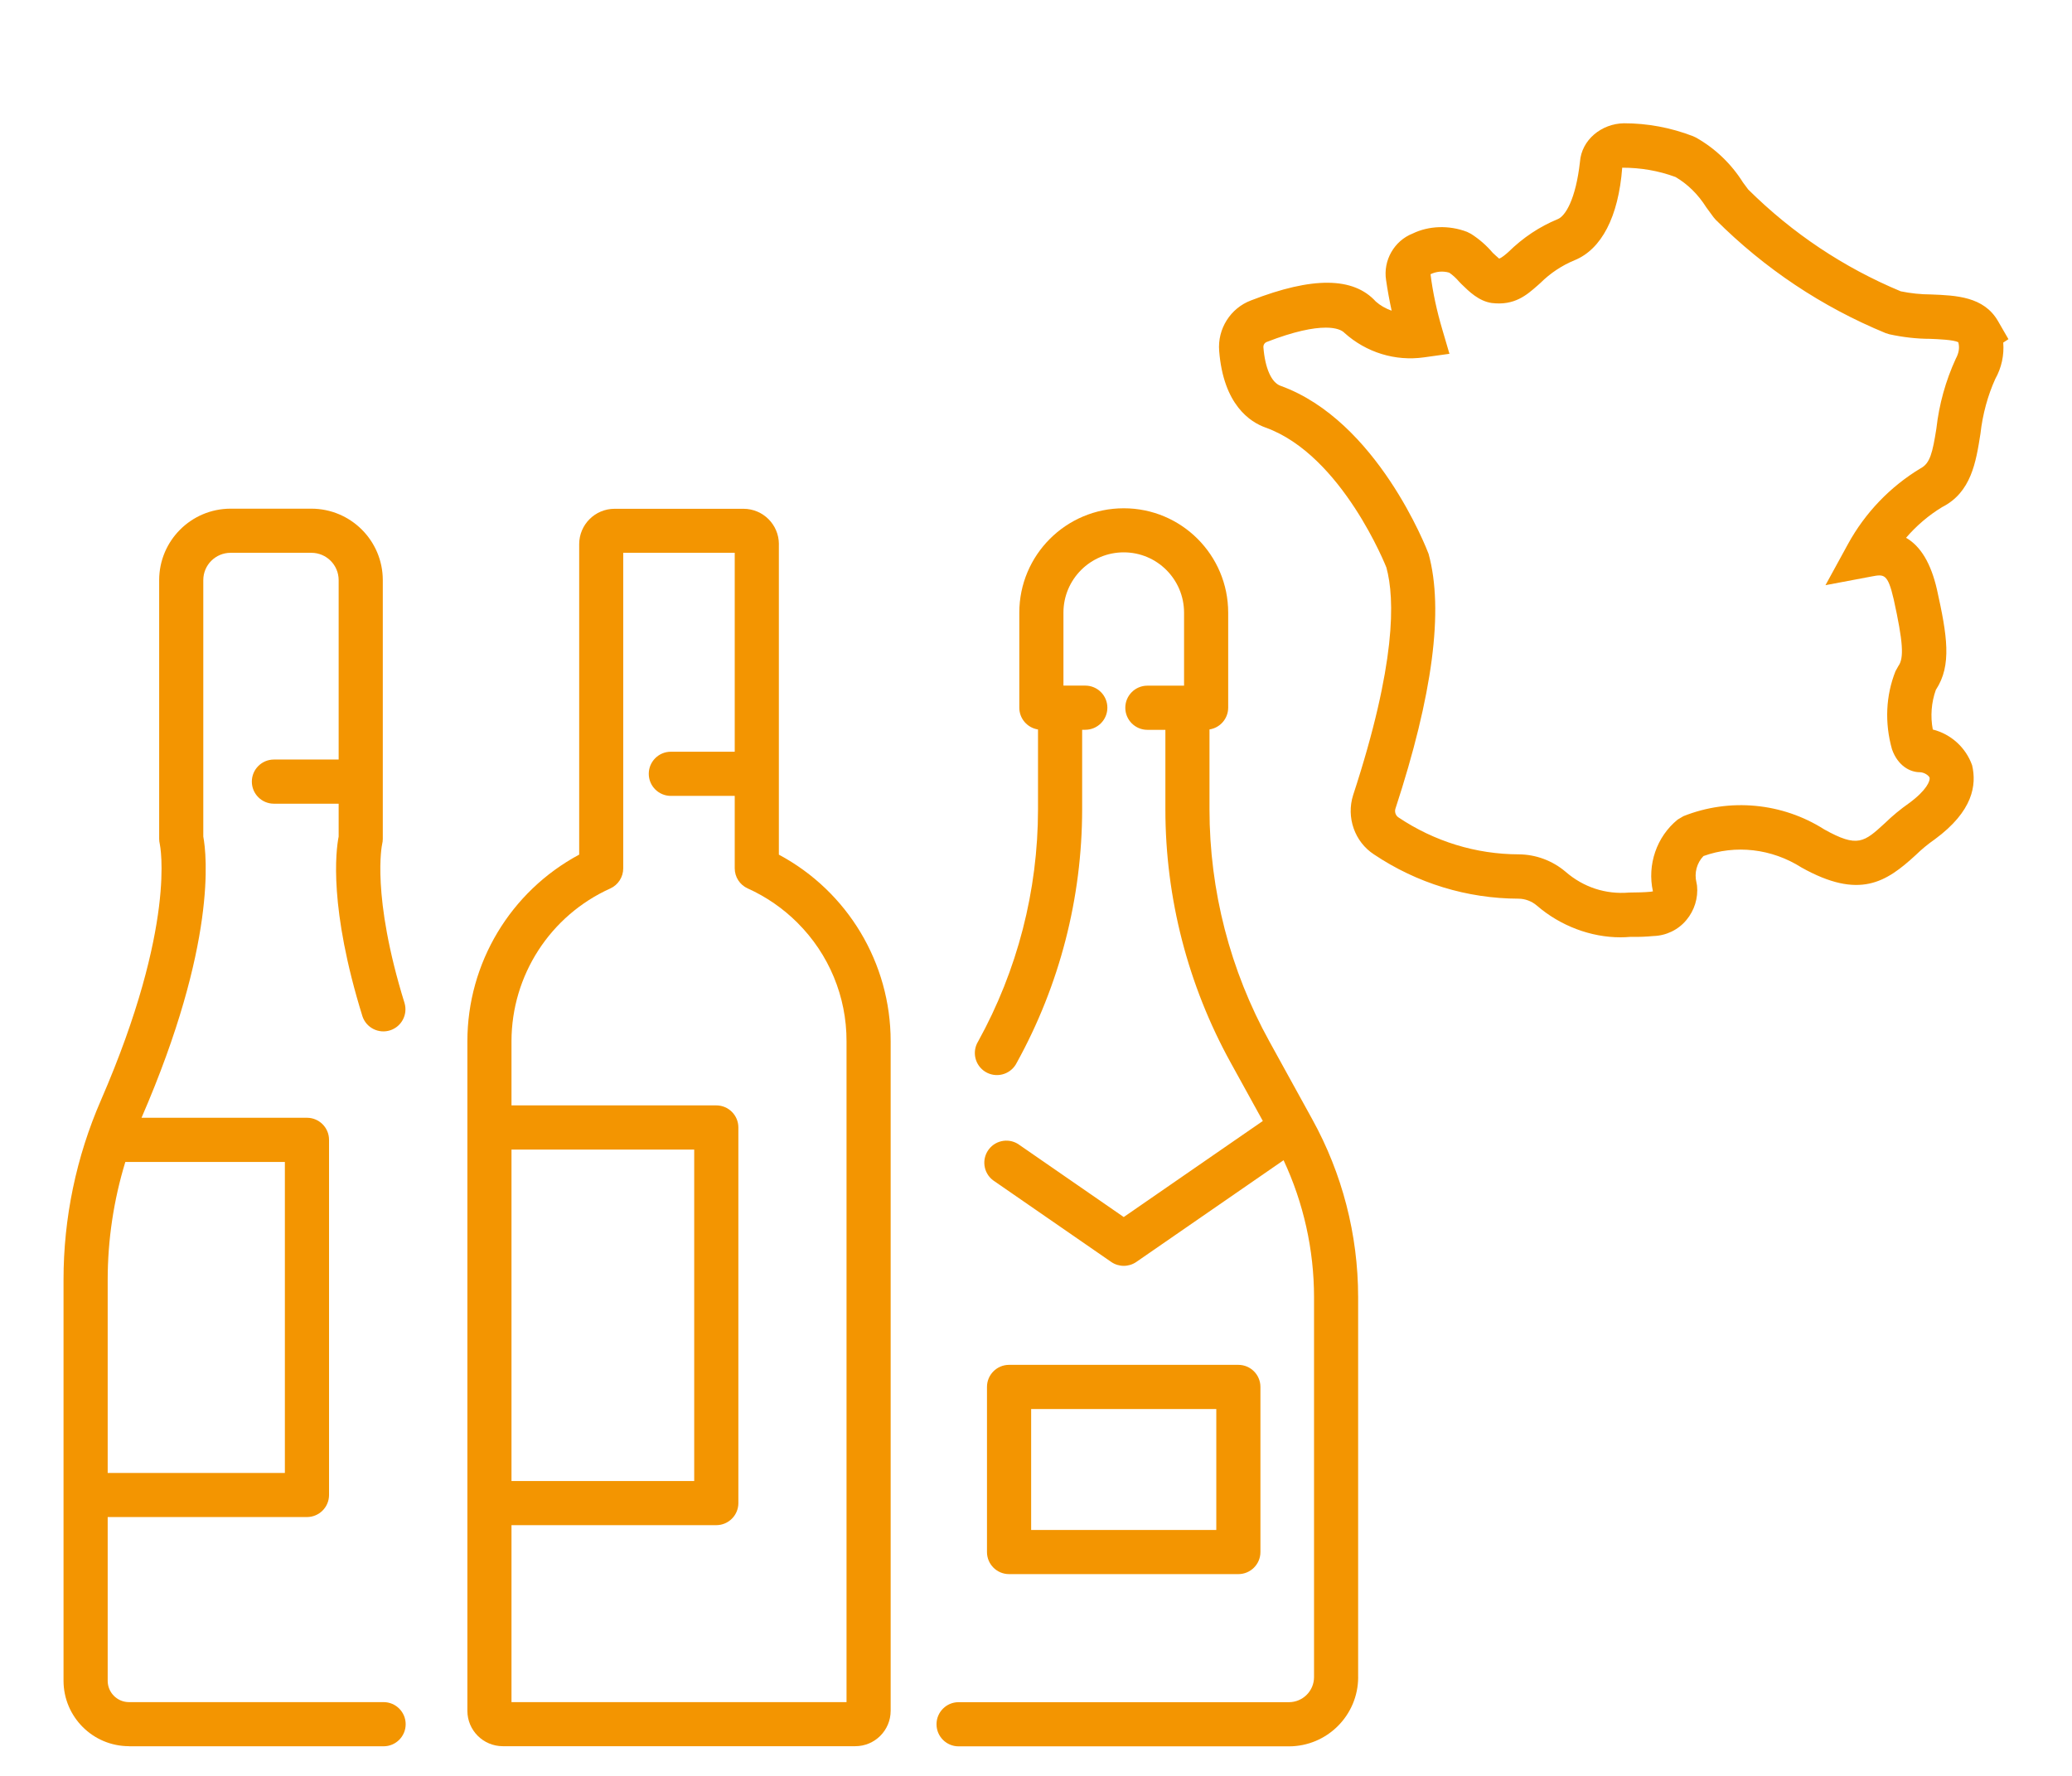 <?xml version="1.0" encoding="UTF-8"?><svg id="Calque_1" xmlns="http://www.w3.org/2000/svg" viewBox="0 0 70 60"><defs><style>.cls-1{fill:#f39501;stroke-width:0px;}</style></defs><path class="cls-1" d="m26.314,18.383c-.002-.658-.535-1.191-1.193-1.193h-4.359c-.659,0-1.193.534-1.195,1.193v10.491c-2.324,1.246-3.775,3.668-3.777,6.304v22.626c.002.659.536,1.192,1.195,1.193h11.91c.659,0,1.193-.534,1.195-1.193v-22.626c0-2.637-1.452-5.06-3.777-6.303v-10.492Zm-9.034,20.456h6.173v11.199h-6.173v-11.199Zm9.662-7.661c1.064,1.059,1.661,2.499,1.657,4v22.33h-11.319v-5.979h6.919c.412,0,.746-.334.746-.746v-12.69c0-.412-.334-.746-.746-.746h-6.919v-2.167c.002-2.226,1.307-4.246,3.336-5.161.267-.12.439-.387.439-.68v-10.662h3.767v6.721h-2.158c-.412,0-.746.334-.746.746s.334.746.746.746h2.158v2.447c0,.293.171.559.438.679.626.282,1.196.676,1.682,1.161Z"/><path class="cls-1" d="m45.883,56.664v-12.845c-.002-2.106-.537-4.176-1.558-6.018l-1.441-2.616c-1.326-2.4-2.022-5.096-2.023-7.838v-2.702c.362-.056.63-.367.632-.734v-3.212c-.001-1.949-1.582-3.528-3.531-3.526-1.947.001-3.525,1.579-3.526,3.526v3.213c.001.367.27.678.632.734v2.702c-.001,2.742-.697,5.438-2.023,7.838-.216.351-.107.81.244,1.026.351.216.81.107,1.026-.244.012-.02.024-.04.034-.061,1.448-2.621,2.208-5.566,2.21-8.56v-2.691h.106c.412,0,.746-.334.746-.746s-.334-.746-.746-.746h-.738v-2.466c0-1.125.914-2.037,2.039-2.036,1.124,0,2.035.912,2.036,2.036v2.468h-1.239c-.412,0-.746.334-.746.746s.334.746.746.746h.608v2.691c.001,2.994.762,5.938,2.209,8.559l1.083,1.965-4.699,3.246-3.511-2.427c-.327-.251-.795-.189-1.045.137-.251.327-.189.795.137,1.045.02.016.041.03.063.044l3.933,2.718c.255.176.593.176.848,0l4.975-3.437c.676,1.447,1.027,3.025,1.029,4.622v12.844c-.002.468-.383.846-.851.845h-11.157c-.412,0-.746.334-.746.746s.334.746.746.746h11.157c1.291,0,2.339-1.045,2.342-2.336Z"/><path class="cls-1" d="m41.836,53.183c.412,0,.746-.334.746-.746v-5.578c0-.412-.334-.746-.746-.746h-7.746c-.412,0-.746.334-.746.746v5.578c0,.412.334.746.746.746h7.746Zm-7-5.578h6.255v4.087h-6.255v-4.087Z"/><path class="cls-1" d="m4.358,59h8.601c.412,0,.746-.334.746-.746s-.334-.746-.746-.746H4.358c-.397,0-.719-.322-.72-.72v-5.533h6.732c.412,0,.746-.334.746-.746v-11.998c0-.412-.334-.746-.746-.746h-5.589c2.553-5.881,2.2-8.896,2.087-9.5v-8.666c0-.509.413-.921.922-.922h2.729c.509,0,.921.413.922.922v6.063h-2.187c-.412,0-.746.334-.746.746s.334.746.746.746h2.187v1.109c-.095.484-.334,2.402.803,6.072.129.391.551.603.942.474.38-.126.593-.53.482-.915-1.133-3.656-.761-5.358-.759-5.368.015-.06.023-.123.023-.185v-8.742c-.002-1.332-1.081-2.411-2.413-2.413h-2.729c-1.332.002-2.411,1.081-2.413,2.413v8.741c0,.059.008.119.021.176.006.027.586,2.727-1.988,8.656-.835,1.915-1.265,3.982-1.264,6.071v13.543c.002,1.22.99,2.209,2.211,2.211Zm5.268-9.235H3.638v-6.519c0-1.352.201-2.696.596-3.988h5.39v10.507Z"/><path class="cls-1" d="m54.743,31.668c-.993,0-2.028-.382-2.828-1.077-.169-.143-.389-.226-.612-.228-1.739-.004-3.431-.521-4.887-1.497-.649-.423-.941-1.249-.702-2.002,1.453-4.438,1.413-6.63,1.124-7.689h0s-1.489-3.795-4.079-4.728c-.522-.184-1.427-.768-1.571-2.592-.061-.744.382-1.446,1.078-1.706,2.073-.806,3.456-.796,4.214.039.149.132.332.237.535.309-.075-.344-.138-.689-.188-1.034-.104-.661.272-1.327.899-1.573.538-.262,1.225-.291,1.837-.056l.133.067c.277.176.525.392.736.642.049.044.144.136.215.195.099-.037.216-.14.305-.218.505-.495,1.059-.863,1.676-1.117.259-.105.607-.674.749-1.933.052-.74.723-1.294,1.488-1.305.792,0,1.578.146,2.329.435l.099.046c.646.362,1.195.887,1.59,1.516l.177.239c1.493,1.48,3.227,2.638,5.154,3.441.336.069.679.105,1.02.106.851.033,1.785.07,2.264.896l.355.615-.176.115c.034.422-.056.848-.268,1.226-.25.55-.429,1.192-.502,1.855-.151.961-.312,1.98-1.295,2.478-.446.27-.861.622-1.218,1.036.499.29.84.866,1.043,1.745.343,1.548.513,2.562-.036,3.392-.153.426-.189.893-.104,1.341.61.154,1.116.605,1.329,1.21.154.661.036,1.546-1.26,2.499-.235.164-.448.34-.648.535-.995.914-1.9,1.512-3.855.419-1.012-.643-2.229-.777-3.313-.388-.225.231-.317.572-.237.895l.019.104c.043.418-.089.843-.361,1.165-.274.331-.686.529-1.122.539-.218.022-.489.034-.759.027-.114.01-.229.016-.345.016Zm-9.958-20.598c-.421,0-1.059.122-1.986.482-.078.029-.122.103-.116.183.056.707.272,1.192.579,1.3,3.258,1.174,4.932,5.494,5.001,5.677.521,1.897.137,4.772-1.121,8.614-.033.104.009.229.102.29,1.217.815,2.621,1.246,4.067,1.249.578.004,1.139.213,1.581.589.603.524,1.357.77,2.146.702.296-.003.51-.007.724-.027l.08-.013c-.198-.9.125-1.846.835-2.425l.196-.116c1.562-.622,3.339-.456,4.76.449,1.126.628,1.343.434,2.056-.222.242-.236.519-.465.806-.666.6-.44.718-.759.694-.864-.031-.071-.175-.179-.335-.182h0c-.312,0-.734-.204-.935-.775-.254-.899-.207-1.819.118-2.638l.094-.169c.201-.271.163-.821-.155-2.263-.202-.872-.328-.846-.746-.768l-1.558.294.761-1.391c.578-1.056,1.427-1.94,2.455-2.559.318-.164.402-.531.53-1.338.091-.816.312-1.614.656-2.363.11-.201.133-.387.084-.558-.16-.083-.688-.103-.956-.114-.441,0-.911-.053-1.372-.154l-.125-.039c-2.152-.887-4.085-2.176-5.743-3.831l-.074-.087-.244-.333c-.282-.445-.631-.784-1.038-1.023-.58-.216-1.185-.315-1.801-.315-.127,1.666-.704,2.756-1.606,3.125-.434.179-.823.438-1.157.769l-.101.09c-.365.32-.775.681-1.542.588-.437-.063-.765-.384-1.028-.642l-.081-.084c-.097-.114-.206-.214-.328-.299-.214-.063-.434-.043-.633.052.075.611.213,1.241.394,1.855l.245.834-.861.12c-.971.137-1.947-.164-2.682-.823-.092-.099-.291-.181-.638-.181Zm20.083,13.52c.015,0,.03,0,.045.001-.015,0-.029-.001-.045-.001Z"/></svg>